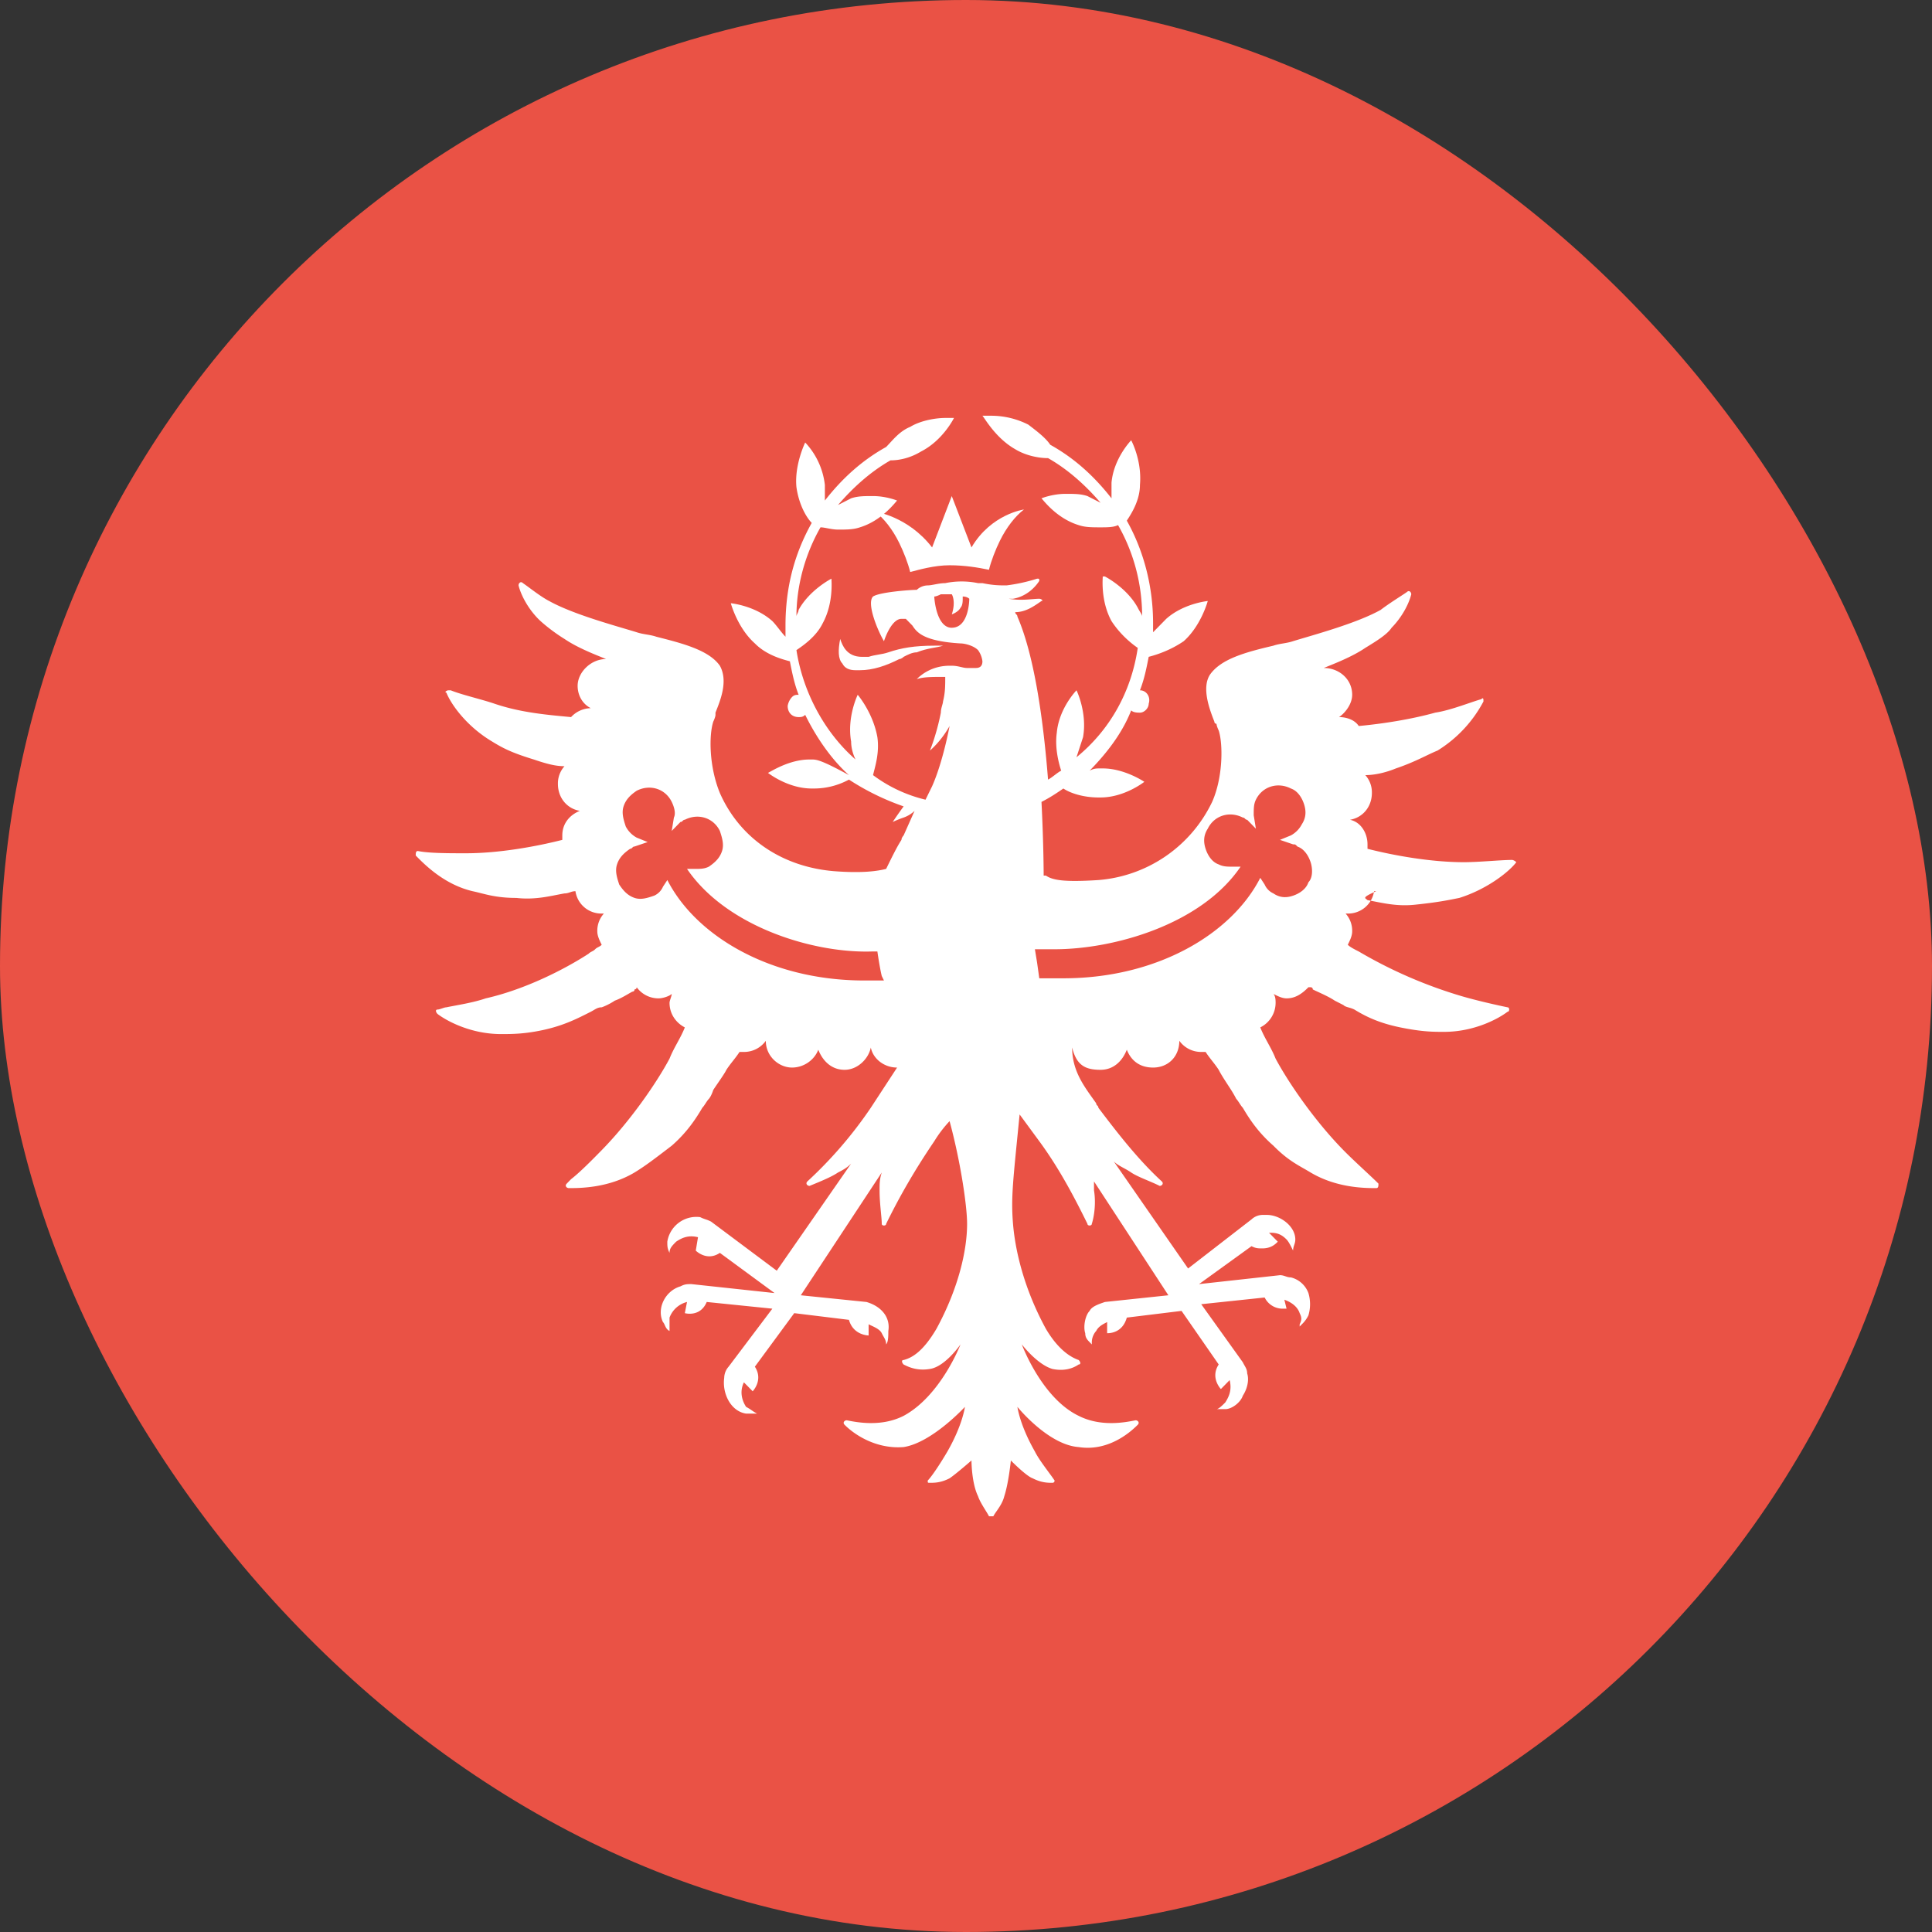 <svg xmlns="http://www.w3.org/2000/svg" width="60" height="60" fill="none" viewBox="0 0 60 60"><rect x="0" y="0" width="60" height="60" fill="#333333" stroke="none"/><rect width="60" height="60" fill="#EA5245" rx="30"/><path fill="#fff" fill-rule="evenodd" d="M27.18 15.892c.272.208.544.554.747.97.136.278.272.624.34.902.272-.07.748-.209 1.223-.209.476 0 .884.07 1.223.14.068-.278.204-.625.34-.902.204-.416.476-.763.747-.97 0 0-1.019.138-1.63 1.178l-.612-1.595-.611 1.595c-.748-.97-1.767-1.11-1.767-1.11Z" clip-rule="evenodd"/><path fill="#fff" fill-rule="evenodd" d="M42.469 27.955c.407.07.883.208 1.495.139.68-.07 1.019-.14 1.359-.209.883-.277 1.563-.832 1.767-1.109 0 0-.069-.07-.136-.07-.34 0-1.02.07-1.495.07-1.02 0-2.175-.208-2.99-.416v-.138c0-.347-.204-.694-.544-.763.408-.07.68-.416.68-.832a.797.797 0 0 0-.204-.555c.272 0 .611-.069.951-.208.612-.208.952-.416 1.291-.554a3.979 3.979 0 0 0 1.427-1.525c0-.07 0-.14-.068-.07-.272.07-.951.347-1.427.416-.747.208-1.63.347-2.378.416-.136-.208-.408-.277-.611-.277.203-.139.407-.416.407-.693 0-.486-.407-.832-.883-.832.34-.139.883-.347 1.29-.624.34-.208.68-.416.816-.624.34-.347.544-.763.612-1.04 0-.07-.068-.139-.136-.07-.204.14-.544.347-.816.555-.747.416-2.038.763-2.718.97-.203.07-.407.07-.611.14-.883.207-1.63.415-1.97.9-.272.417 0 1.11.135 1.456 0 0 0 .07.068.07 0 .07.068.208.068.208.136.416.136 1.456-.204 2.218a4.293 4.293 0 0 1-3.533 2.427c-1.087.07-1.427 0-1.63-.139h-.069s0-.97-.068-2.288c.272-.138.476-.277.68-.416.204.139.611.278 1.087.278h.068c.747 0 1.359-.486 1.359-.486s-.612-.416-1.291-.416h-.068c-.136 0-.204 0-.34.07.544-.555 1.02-1.179 1.291-1.872.068.07.204.07.272.07.136 0 .272-.14.272-.278.068-.208-.068-.416-.272-.416.136-.347.204-.693.272-1.04.272-.07.68-.208 1.087-.485.544-.486.747-1.248.747-1.248s-.747.07-1.29.554l-.408.416v-.277c0-1.11-.272-2.218-.816-3.189.136-.208.408-.624.408-1.11.068-.762-.272-1.386-.272-1.386s-.543.555-.611 1.317v.486c-.544-.694-1.155-1.248-1.903-1.664-.136-.208-.408-.416-.68-.624a2.546 2.546 0 0 0-1.155-.277h-.271c.068.069.407.693 1.019 1.04.34.207.747.277 1.02.277.61.346 1.154.832 1.63 1.386l-.408-.208c-.204-.069-.407-.069-.68-.069-.407 0-.747.139-.747.139.068.069.476.624 1.155.832.204.069.408.069.68.069.204 0 .408 0 .543-.07.476.833.748 1.803.748 2.843 0-.07-.068-.139-.136-.277-.34-.624-1.02-.97-1.02-.97h-.067c0 .069-.068.762.272 1.386.272.416.611.693.815.832-.204 1.386-.883 2.565-1.903 3.397l.204-.624c.136-.763-.203-1.456-.203-1.456s-.544.555-.612 1.317c-.068.486.068.97.136 1.179-.136.07-.272.208-.408.277-.136-1.733-.408-3.813-.951-5.06 0-.07-.068-.07-.068-.14.34 0 .611-.207.815-.346.068 0 0-.07-.068-.07-.204 0-.543.07-.951 0h.136c.408-.069.68-.346.815-.554 0-.07 0-.07-.068-.07a5.23 5.23 0 0 1-.95.209c-.205 0-.409 0-.748-.07h-.136a2.52 2.52 0 0 0-1.02 0c-.203 0-.407.07-.543.07a.514.514 0 0 0-.34.138c-.204 0-1.155.07-1.359.208-.204.208.136 1.04.34 1.387.068-.208.272-.694.543-.694h.136l.204.208c.136.208.34.486 1.495.555.136 0 .408.07.544.208a.74.74 0 0 1 .136.347c0 .138-.068.208-.204.208h-.272c-.136 0-.272-.07-.476-.07h-.068c-.543 0-.883.278-1.019.416.204-.069.476-.069.816-.069h.068c0 .277 0 .485-.069.763 0 .069-.067.208-.067.346-.136.694-.34 1.179-.34 1.179s.34-.277.611-.763c0 0-.203 1.11-.543 1.872l-.204.416a4.436 4.436 0 0 1-1.63-.763c.067-.277.203-.693.135-1.178-.136-.763-.611-1.317-.611-1.317s-.34.693-.204 1.455c0 .209.068.416.136.555-.952-.832-1.631-2.08-1.835-3.397.204-.139.611-.416.815-.832.34-.624.272-1.317.272-1.387 0 0-.68.347-1.02.971 0 .07-.067.139-.067.208 0-.97.272-1.941.747-2.773.136 0 .34.07.544.07.272 0 .476 0 .68-.07.679-.208 1.087-.763 1.155-.832 0 0-.34-.139-.748-.139-.272 0-.475 0-.68.07l-.407.208c.476-.555 1.02-1.04 1.63-1.387.272 0 .612-.07.952-.277.68-.347 1.02-1.04 1.02-1.04h-.272c-.272 0-.748.07-1.088.277-.34.139-.543.416-.747.624-.748.416-1.36.97-1.903 1.664v-.485a2.3 2.3 0 0 0-.611-1.318s-.34.694-.272 1.387c.068.485.272.901.475 1.11-.543.97-.815 2.01-.815 3.188v.347c-.136-.139-.272-.347-.408-.485-.543-.486-1.29-.555-1.29-.555s.203.763.747 1.248c.34.347.815.485 1.087.555.068.346.136.693.272 1.04-.068 0-.136 0-.204.069a.53.53 0 0 0-.136.277c0 .208.136.347.34.347.068 0 .136 0 .204-.07.34.694.815 1.387 1.359 1.872-.884-.485-1.02-.485-1.155-.485h-.068c-.612 0-1.156.347-1.291.416 0 0 .611.485 1.358.485h.069a2.28 2.28 0 0 0 1.087-.277 7.756 7.756 0 0 0 1.698.832c-.203.277-.34.485-.34.485s.137-.069.34-.138a.956.956 0 0 0 .34-.208l-.34.762s-.067.07-.067.139c-.136.208-.272.485-.476.901-.272.07-.748.139-1.631.07-1.63-.14-2.922-1.04-3.533-2.427-.34-.832-.34-1.802-.204-2.218 0 0 .068-.14.068-.208v-.07c.136-.346.407-.97.136-1.456-.34-.485-1.155-.693-1.97-.9-.205-.07-.409-.07-.613-.14-.679-.208-1.97-.554-2.718-.97-.271-.139-.611-.416-.815-.555-.068-.07-.136 0-.136.07.068.277.272.693.612 1.04.136.138.475.415.815.623.408.278.952.486 1.291.624-.475 0-.883.416-.883.832 0 .278.136.555.408.694a.854.854 0 0 0-.612.277c-.747-.07-1.563-.139-2.378-.416-.408-.139-1.02-.277-1.36-.416h-.067c-.068 0-.136.07-.068.07.136.346.611 1.04 1.427 1.524.34.209.611.347 1.29.555.409.139.68.208.952.208a.796.796 0 0 0-.204.555c0 .416.272.762.68.832-.34.138-.544.416-.544.762v.139c-.815.208-1.97.416-2.99.416-.543 0-1.155 0-1.495-.07-.067 0-.067.07-.067.14.271.277.883.9 1.766 1.108.34.07.68.209 1.36.209.61.069 1.086-.07 1.494-.14.136 0 .204-.069.34-.069a.812.812 0 0 0 .815.694h.068a.796.796 0 0 0-.204.554c0 .14.068.278.136.416-.068.07-.136.07-.203.139-.069.07-.136.07-.204.139-.748.485-1.971 1.109-3.194 1.386-.408.139-.883.208-1.223.278-.068 0-.204.069-.272.069-.068 0-.068.07 0 .139.272.207 1.02.623 1.97.623.34 0 .748 0 1.36-.138.611-.139 1.019-.347 1.427-.555.136-.07.203-.138.34-.138 0 0 .203-.07.407-.208.204-.07.408-.208.544-.278 0 0 .068 0 .068-.07 0 0 .067 0 .067-.068a.831.831 0 0 0 .68.346c.136 0 .34-.07.408-.138 0 .069-.068.208-.068.277 0 .347.204.624.475.763-.136.346-.34.624-.475.97-.408.763-1.223 1.941-2.107 2.843-.271.277-.68.693-.951.9l-.136.14c-.068.069 0 .138.068.138.34 0 1.223 0 2.039-.485.34-.208.611-.416 1.155-.832.475-.416.747-.832.951-1.179.068-.069.136-.208.204-.277 0 0 .068-.07.136-.277.136-.208.34-.486.407-.624.136-.208.272-.347.408-.555h.136a.83.83 0 0 0 .68-.346c0 .485.407.831.815.831.34 0 .68-.208.815-.554.136.346.408.624.816.624s.747-.347.815-.693c.068.346.408.623.816.623l-.816 1.248a13.101 13.101 0 0 1-1.97 2.288c-.068.07 0 .139.068.139.34-.139.68-.278.883-.416.136-.07.272-.139.408-.277l-2.31 3.327-2.04-1.525c-.135-.07-.203-.07-.339-.139a.914.914 0 0 0-1.02.763c0 .139 0 .208.069.347 0-.139.068-.208.204-.347.204-.139.407-.208.68-.139l-.069.416s.34.347.748.07l1.698 1.248-2.582-.278c-.136 0-.204 0-.34.07-.475.138-.747.693-.543 1.109.068.07.068.208.204.277v-.416a.782.782 0 0 1 .543-.485l-.068.347s.476.138.68-.347l2.038.208-1.359 1.802a.536.536 0 0 0-.136.347c-.067.485.204 1.04.68 1.11h.34c-.136-.07-.204-.14-.34-.209-.136-.208-.204-.485-.068-.762l.272.277s.34-.347.068-.763l1.223-1.663 1.699.208c.136.485.611.485.611.485v-.347c.136.07.34.139.408.277.068.14.136.208.136.347.068-.07.068-.277.068-.416.068-.416-.204-.762-.68-.901l-2.038-.208 2.514-3.813c-.068.208-.068.347-.068.555 0 .415.068.831.068 1.04 0 .069.136.069.136 0 .407-.833.883-1.665 1.495-2.566a3.8 3.8 0 0 1 .475-.624c.34 1.248.544 2.635.544 3.19 0 .831-.272 2.01-.951 3.258-.408.693-.748.901-1.02.97-.067 0-.067.07 0 .14.136.068.408.207.816.138.476-.07.951-.763.951-.763s-.611 1.595-1.767 2.219c-.68.346-1.426.208-1.766.138-.068 0-.136.07-.068.139.272.277.951.763 1.834.693.884-.138 1.903-1.248 1.903-1.248s-.068.555-.544 1.387c-.203.347-.475.763-.611.901 0 .07 0 .07.068.07.136 0 .34 0 .611-.14.204-.138.68-.554.68-.554s0 .694.204 1.11c.068.207.271.485.34.623h.135c.068-.138.272-.346.34-.623.136-.416.204-1.11.204-1.11s.476.486.68.555c.271.139.475.139.611.139.068 0 .068-.07.068-.07-.136-.208-.476-.624-.612-.901-.475-.832-.543-1.387-.543-1.387s.951 1.179 1.902 1.248c.884.139 1.563-.416 1.835-.693.068-.07 0-.139-.068-.139-.34.07-1.087.208-1.767-.138-1.155-.555-1.766-2.219-1.766-2.219s.475.624.951.763c.34.07.612 0 .815-.139.068 0 .068-.07 0-.139-.203-.069-.611-.277-1.019-.97-.68-1.248-.951-2.427-1.02-3.259-.067-.831 0-1.317.205-3.397l.611.832c.612.832 1.087 1.733 1.495 2.565 0 .07.136.07.136 0 .068-.208.136-.623.068-1.04v-.277l2.31 3.536-1.97.208c-.204.07-.408.139-.476.277-.136.139-.204.486-.136.694 0 .138.068.207.136.277l.068.07v-.07c0-.139.068-.278.136-.347.068-.139.204-.208.34-.277v.346c.068 0 .475 0 .611-.485l1.7-.208 1.154 1.664c-.272.416.068.763.068.763l.272-.278c.068.278 0 .486-.136.694-.068.069-.204.208-.272.208h.272c.204 0 .476-.208.544-.416.136-.208.204-.486.136-.694 0-.138-.068-.208-.136-.346l-1.291-1.803 1.97-.208a.621.621 0 0 0 .544.347h.136l-.068-.277c.204.069.407.208.475.416.068.138.068.208 0 .346v.07l.068-.07a.954.954 0 0 0 .204-.277 1.205 1.205 0 0 0 0-.693.782.782 0 0 0-.543-.486c-.136 0-.204-.069-.34-.069l-2.514.277 1.63-1.178c.136.069.204.069.34.069.272 0 .408-.139.476-.208l-.272-.277h.068c.204 0 .34.07.476.208.068.07.136.208.203.346 0-.138.069-.208.069-.346 0-.416-.476-.763-.884-.763h-.136a.513.513 0 0 0-.34.139l-1.97 1.525-2.31-3.328c.135.139.34.208.543.347.204.139.612.277.884.416.067 0 .136-.07.067-.139-.679-.624-1.29-1.386-1.97-2.288 0-.069-.068-.069-.068-.138-.34-.486-.747-.97-.747-1.733.136.554.407.693.883.693.408 0 .68-.277.815-.624.136.346.408.554.816.554.475 0 .815-.346.815-.832a.83.83 0 0 0 .68.347h.136c.135.208.271.347.407.555.068.138.204.346.34.554.136.208.204.347.204.347.068.07.136.208.204.277.204.347.475.763.951 1.179.476.485.815.624 1.155.832.816.485 1.699.485 2.039.485.068 0 .068-.07.068-.139-.204-.208-.748-.693-1.088-1.04-.883-.9-1.698-2.08-2.106-2.842-.136-.346-.34-.624-.476-.97a.854.854 0 0 0 .476-.763c0-.07 0-.208-.068-.277.136.069.272.138.408.138.272 0 .475-.138.68-.346h.067s.068 0 .068.069c.136.07.476.208.68.347l.271.138c.068.07.204.07.34.139.34.208.748.416 1.427.555.68.138 1.02.138 1.36.138.95 0 1.698-.416 1.97-.624.068 0 .068-.138 0-.138-.34-.07-.952-.208-1.427-.347a14.334 14.334 0 0 1-3.194-1.387c-.136-.069-.272-.138-.34-.208.068-.138.136-.277.136-.416a.796.796 0 0 0-.204-.554h.068a.812.812 0 0 0 .816-.694h.068c-.476.209-.34.209-.272.278ZM27.248 30.45h-.408c-2.921 0-5.232-1.387-6.115-3.12l-.136.208a.536.536 0 0 1-.272.277c-.204.07-.408.139-.611.07-.204-.07-.34-.209-.476-.416-.068-.208-.136-.416-.068-.624.068-.208.204-.347.408-.486.068 0 .068-.07.136-.07l.407-.138-.34-.138a.827.827 0 0 1-.34-.347c-.067-.208-.135-.416-.067-.624.068-.208.204-.347.407-.485.408-.208.884-.07 1.088.346.068.139.136.347.068.486l-.068.416.271-.278c.069 0 .069-.069.136-.069.408-.208.884-.07 1.088.347.068.208.135.416.068.624-.068.208-.204.346-.408.485-.136.07-.272.07-.408.07h-.272c1.224 1.802 3.942 2.634 5.776 2.564h.136s.068.486.136.763l.068.139h-.204Zm2.31-10.954c-.475 0-.543-.901-.543-.97 0 0 .068 0 .204-.07h.34s.135.208 0 .624c0 0 .203-.07.271-.208.068-.07.068-.208.068-.277v-.07c.136 0 .204.07.204.07s0 .9-.544.9ZM40.634 27.4c-.068.208-.272.347-.476.416-.203.07-.407.07-.611-.07a.536.536 0 0 1-.272-.276l-.136-.208c-.883 1.733-3.193 3.12-6.115 3.12h-.748l-.068-.486-.068-.416h.612c1.835 0 4.553-.763 5.776-2.565h-.272c-.136 0-.272 0-.408-.07-.204-.069-.34-.277-.407-.485-.068-.208-.068-.416.067-.624.204-.416.68-.554 1.088-.346.068 0 .068.069.136.069l.271.277-.068-.416c0-.208 0-.346.068-.485.204-.416.68-.555 1.088-.347.203.07.34.278.407.486.068.208.068.416-.068.624a.827.827 0 0 1-.34.346l-.34.139.408.139c.069 0 .069 0 .136.069.204.07.34.277.408.485.068.208.068.486-.068.624Z" clip-rule="evenodd"/><path fill="#fff" fill-rule="evenodd" d="M26.161 20.606c.068.139.204.208.408.208h.136c.407 0 .815-.139 1.223-.346.068 0 .136-.07.136-.07.136-.07.271-.139.407-.139.34-.138.612-.138.816-.207h-.272c-.612 0-1.02.069-1.427.207-.204.07-.408.07-.612.14h-.203c-.476 0-.612-.348-.68-.556-.068.347-.068.625.068.763Z" clip-rule="evenodd"/></svg>